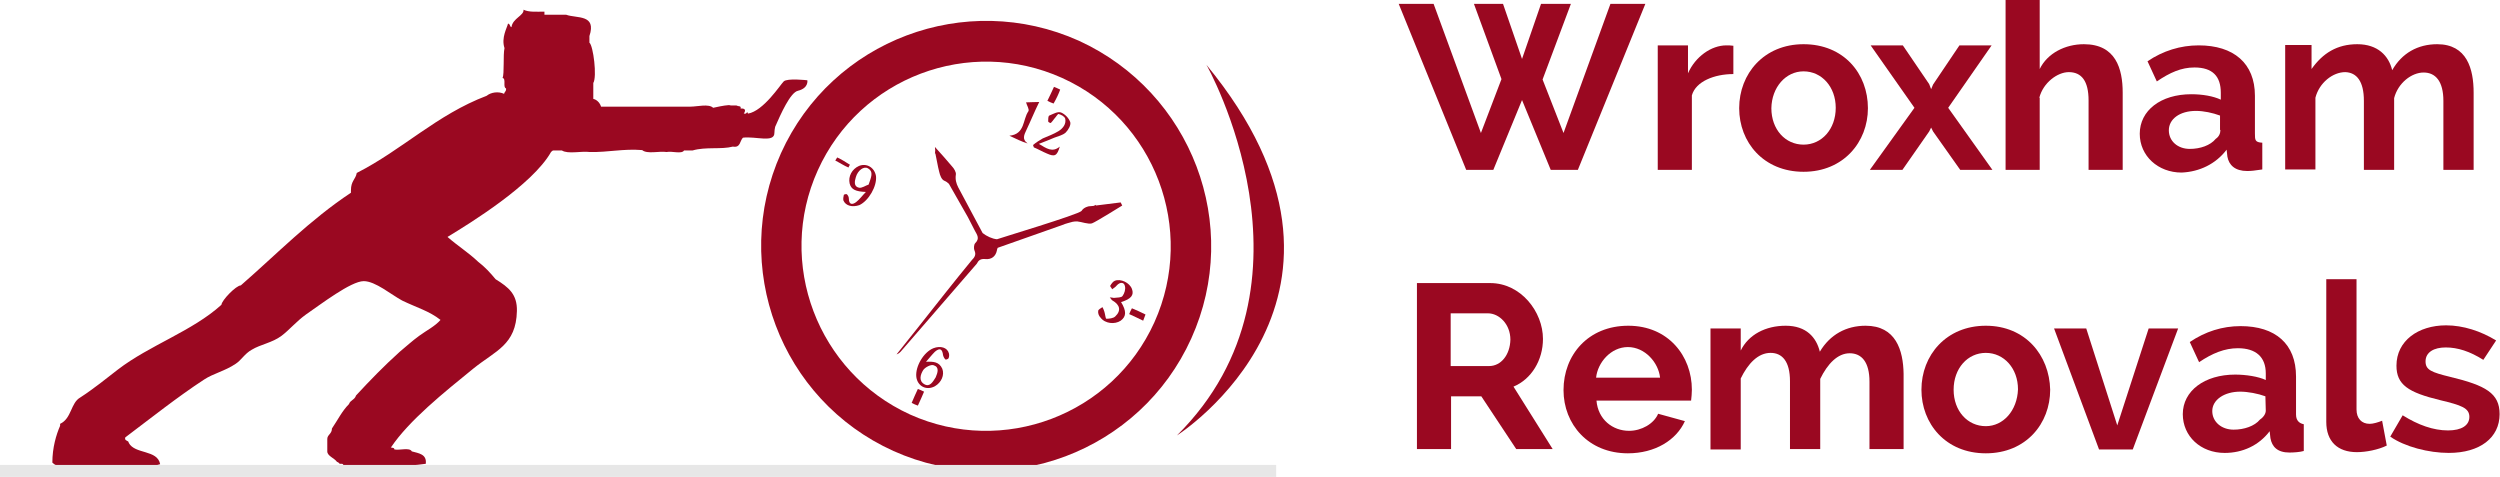 <?xml version="1.0" encoding="utf-8"?>
<!-- Generator: Adobe Illustrator 19.1.0, SVG Export Plug-In . SVG Version: 6.00 Build 0)  -->
<svg version="1.1" id="Layer_1" xmlns="http://www.w3.org/2000/svg" xmlns:xlink="http://www.w3.org/1999/xlink" x="0px" y="0px"
	 width="644.7px" height="123px" viewBox="292 -29 644.7 123" style="enable-background:new 292 -29 644.7 123;"
	 xml:space="preserve">
<style type="text/css">
	.st0{fill:#9A0821;}
	.st1{fill:#E7E7E7;}
</style>
<g>
	<path class="st0" d="M491.7,5.3L491.7,5.3c0-0.6,0.1-1.1,0.2-1.6c1.4-3.2,3.9-8.9,5.9-9.3c2.8-0.7,2.4-2.7,2.4-2.7S495-8.9,494.1-8
		c-0.9,0.9-5.2,7.6-9.2,8.3c-0.1-0.1-0.1-0.3-0.2-0.4c-0.1,0.1-0.3,0.4-0.4,0.4h-0.5c0.7-1,0.2-1.4-0.8-1.3v-0.4
		c0-0.1-0.4-0.2-0.6-0.3c0.3,0.3-0.4-0.1-0.2,0c-0.1,0-0.2-0.1-0.3-0.1h-0.5c-0.2,0-0.4,0-0.6,0c-0.3,0-0.5,0-0.8-0.1
		c-1.5,0.1-3.1,0.5-4.1,0.7c-1.1-1.1-4.1-0.3-5.8-0.3h-23.1c-0.3-1-1.1-1.8-2-2v-4.1c1-1.6,0-9.6-1-10.4v-1.7c1.9-5.7-3.3-4.5-6-5.5
		h-5.6V-26c-1.9,0-4,0.2-5.4-0.5c0.2,1.5-2.8,2.2-3.1,4.5c-0.5-0.1-0.3-0.9-0.9-0.9c-0.2,1-1.8,3.6-0.9,6.3c-0.4,1.8,0,6.6-0.5,7.7
		c1,0.2,0,2.4,0.9,2.7c0.1,0.8-0.4,0.8-0.5,1.4c-1.5-0.7-3.4-0.4-4.5,0.5c-12.9,4.9-21.7,13.9-33.5,19.9c-0.3,1.7-1.5,2-1.5,4.5v0.6
		c-10.7,7.1-19.1,15.8-28.4,23.9c-1.2,0-4.9,3.8-5,5c-7.5,6.8-18.5,10.4-26.7,16.7c-2.7,2.1-6.3,5-9.7,7.2c-2.5,1.4-2.2,5.4-5.2,6.8
		v0.5c-1,2.3-2,5.6-2,9.5c2.5,2.5,8.8,1,13.7,0.9c5.3-0.1,10.9,0.6,14.1-0.5c-0.7-3.8-6.5-2.5-8.1-5.5c0-0.7-1.2-0.4-0.9-1.4
		c6.5-4.9,13.7-10.6,20.3-14.9c2.4-1.6,5.4-2.2,8.2-4.1c1.4-0.9,2.3-2.6,4.1-3.6c2.3-1.4,5.3-1.8,7.7-3.6c2-1.5,3.8-3.7,6.3-5.5
		c3.8-2.6,11.6-8.6,14.9-8.6c3,0,7.1,3.5,9.9,5c3.7,1.8,7,2.7,9.9,5c-1.5,1.7-3.6,2.7-5.5,4.1c-1.8,1.3-3.3,2.7-5,4.1
		c-4,3.6-7.7,7.4-11.3,11.3c-0.3,1.1-1.5,1.2-1.8,2.2c-1.8,1.8-2.9,4.1-4.4,6.3c0,1.4-1.2,1.6-1.2,2.7v3.2c0,1.2,1.8,1.7,2.5,2.7
		c0.4,0.1,0.7,0.5,0.7,0.5h0.5c0.4,0,0.4,0.2,0.5,0.5c6,0.4,16.3,0.3,21.2-0.5c0.3-2.5-1.8-2.7-3.6-3.2c-0.6-1.1-3.1-0.2-4.5-0.5
		c0-0.5-0.6-0.4-0.9-0.5c4.7-7,13.7-14.2,21.2-20.3c5.8-4.7,11.1-6.1,11.3-14.9c0.1-4.3-2.1-6.1-5.5-8.2c-1.4-1.7-2.8-3.2-4.5-4.5
		c-2.4-2.3-5.4-4.2-7.9-6.4c5.6-3.4,21.9-13.4,26.7-21.9c0.2-0.2,0.4-0.4,0.6-0.4h2.2c1.6,1,5,0.1,7.2,0.4c4.8,0.1,8.6-0.9,13.5-0.5
		c1.3,1.1,4.4,0.2,6.3,0.5c1.4-0.3,3.9,0.6,4.5-0.4h2.2c3.4-1,7.4-0.2,10.4-1c2,0.4,1.8-1.6,2.6-2.3C486.9,6.1,491.7,7.9,491.7,5.3z
		 M436.3-1.3c6.3,0.1,12.9,0.5,19.6,0.9C449.2-0.8,442.6-1.2,436.3-1.3z"/>
	<path class="st0" d="M546,37.8c1.7,0.2,2.8-0.7,3.1-2.3c0-0.2,0.1-0.4,0.2-0.6l17-6c0.1,0,0.1,0,0.2-0.1c0.3-0.1,1.3-0.4,2.1-0.6
		c0.4-0.1,0.8-0.1,1.2-0.1c1.1,0.1,2.9,0.8,3.8,0.5c0.9-0.3,7.8-4.6,7.8-4.6l-0.4-0.8l-6.4,0.8c0-0.1,0-0.1,0.1-0.2
		c-0.2,0.1-0.5,0.2-0.7,0.3l-1.2,0.1c0,0-1.3,0.2-1.9,1.2c-0.7,0.9-21.7,7.2-21.8,7.3c-1.2-0.1-2.7-0.8-3.7-1.6l0,0l-6.3-11.8
		c-0.5-1-0.8-2-0.6-3.3c0.1-0.6-0.5-1.6-1-2.1c-1.4-1.7-2.8-3.2-4.4-5c0.1,0.6,0.1,1.2,0,1.8c0-0.1,0.1-0.1,0.1-0.2
		c0.4,1.8,0.6,3.3,1,4.8c0.2,0.9,0.6,2,1.3,2.3c0.5,0.2,0.9,0.5,1.2,0.8l4.9,8.6c0.6,1.2,1.2,2.3,1.8,3.5c0.6,1.1,1.3,2,0.1,3.2
		c-0.4,0.4-0.4,1.5-0.2,1.9c0.5,1.1,0,1.8-0.7,2.5c-4.7,5.7-9.3,11.6-13.9,17.4c-1.8,2.3-3.7,4.6-5.5,6.9c0.6-0.2,1-0.6,1.4-1.1
		c6.4-7.4,12.9-14.9,19.3-22.3C544.3,38.2,544.8,37.7,546,37.8z"/>
	<path class="st0" d="M513.5,13.8c-1.8,0.8-2.8,2.7-2.4,4.5c0.4,1.6,1.6,2.1,4.2,2.2c-0.9,0.9-1.6,1.9-2.5,2.6
		c-0.9,0.7-1.9,0.8-1.9-0.9c0-0.4-0.2-0.8-0.5-1.1c-0.1-0.1-0.8,0-0.8,0.2c-0.1,0.4-0.2,1-0.1,1.4c0.6,1.4,2.3,1.8,4.1,1.2
		c2.4-1.1,4.6-4.9,4.3-7.5C517.5,14.1,515.4,13,513.5,13.8z M516,18.6c-0.7,0.2-1.8,1-2.5,0.8c-1.4-0.3-1.1-1.7-0.8-2.7
		c0.5-1.8,2.1-2.9,3.1-2.3C517.4,15.3,516.6,16.8,516,18.6z"/>
	<path class="st0" d="M532.7,60.8c-2.5,1-4.7,4.7-4.4,7.4c0.3,2.4,2.6,3.6,4.8,2.4c1.7-1,2.5-2.9,1.9-4.5c-0.8-1.8-2.3-1.9-4.2-1.8
		c0.8-0.9,1.5-1.8,2.3-2.6c1.3-1.1,1.9-0.7,2.1,0.9c0.1,0.4,0.3,0.8,0.6,1.1c0.1,0.1,0.7-0.1,0.8-0.3c0.2-0.4,0.2-0.9,0.1-1.3
		C536.3,60.6,534.5,60.1,532.7,60.8z M532.8,65.2c1.5,0.5,1,1.9,0.5,3.1c-0.7,1.1-1.5,2.6-2.9,1.8c-1.6-0.9-1-2.6-0.3-3.7
		C530.6,65.7,532.1,64.9,532.8,65.2z"/>
	<path class="st0" d="M579.5,43.4c-0.5,0.2-0.9,0.8-1.2,1.3c-0.1,0.1,0.4,0.6,0.5,0.9c0.4-0.3,0.9-0.6,1.2-1
		c0.8-0.9,1.9-0.9,2.1,0.2c0.2,0.8-0.1,1.8-0.6,2.5c-0.3,0.5-1.4,0.4-2,0.5c-0.3,0.1-0.6-0.1-1.3-0.1c0.4,0.5,0.5,0.7,0.7,0.8
		c1.9,1.1,2.3,2.6,0.7,4.1c-0.5,0.5-1.6,0.6-2.3,0.6c-0.2,0-0.3-1.2-0.5-1.8c-0.1-0.4-0.3-0.8-0.5-1.2c-0.4,0.3-1.1,0.6-1.1,1
		c-0.1,0.6,0.2,1.3,0.6,1.7c1.2,1.6,3.7,1.8,5.2,0.8c1.5-1.1,1.5-2.5,0.1-4.8c2.6-0.8,3.4-1.8,2.8-3.4S581,42.8,579.5,43.4z"/>
	<path class="st0" d="M565,4.8c-1.3,0.8-2.7,1.3-4.1,1.9c-0.9,0.5-1.8,1.1-2.5,1.7c0.1,0.2,0.1,0.4,0.2,0.6c1.2,0.5,2.2,1.1,3.4,1.6
		c2,0.9,2.6,0.6,3.3-1.8c-1.9,1.6-3.4,0.5-5.4-0.7c1.6-0.6,2.8-1.1,4-1.6c1-0.4,2.1-0.6,2.9-1.3c0.7-0.7,1.4-1.9,1.2-2.7
		c-0.4-1.1-1.4-2.1-2.4-2.5c-0.9-0.3-2,0.4-3,0.8c-0.3,0.1-0.3,1-0.3,1.5c0,0.2,0.6,0.5,0.7,0.4c0.3-0.3,0.6-0.7,0.9-1.1
		c0.4-0.4,0.9-1.3,1.1-1.2c0.7,0.2,1.5,0.6,1.7,1.2C567,3,566.1,4.1,565,4.8z"/>
	<path class="st0" d="M556.7,4.5c1.1-2.3,2.1-4.8,3.3-7.2c-1.5,0-2.6,0.1-3.4,0.1c0.2,0.8,0.9,1.8,0.6,2.3c-1.5,2.1-0.8,5.9-4.9,6.3
		c1.7,0.8,3.1,1.5,4.7,2C555.5,6.9,556.1,5.8,556.7,4.5z"/>
	<path class="st0" d="M565.4-5.9c-0.6-0.3-1.1-0.5-1.6-0.7c-0.6,1.3-1.1,2.4-1.7,3.6c0.6,0.3,1,0.5,1.6,0.7
		C564.5-3.7,565-4.8,565.4-5.9z"/>
	<path class="st0" d="M527.1,74.9c0.6,0.3,1,0.5,1.6,0.7c0.6-1.3,1.1-2.4,1.6-3.6c-0.6-0.3-1.1-0.5-1.6-0.7
		C528.1,72.6,527.6,73.7,527.1,74.9z"/>
	<path class="st0" d="M583.2,52c1.3,0.6,2.4,1.1,3.6,1.7c0.2-0.6,0.4-1.1,0.6-1.6c-1.2-0.6-2.3-1.1-3.5-1.6
		C583.6,51,583.4,51.5,583.2,52z"/>
	<path class="st0" d="M511.2,13.5c-1.1-0.7-2.2-1.4-3.3-1.9c-0.2,0.3-0.3,0.5-0.5,0.8c1.2,0.6,2.2,1.3,3.4,1.8
		C510.9,14,511,13.7,511.2,13.5z"/>
	<path class="st0" d="M570.2-18.5c-29.2-13.1-63.6-0.2-76.8,29c-13.1,29.2-0.2,63.6,29,76.8c29.2,13.1,63.6,0.2,76.8-29
		C612.4,29.1,599.3-5.2,570.2-18.5z M502.9,14.9c10.8-23.9,39-34.6,63-23.8c23.9,10.8,34.6,39,23.8,63c-10.8,23.9-39,34.6-63,23.8
		C502.8,67,492.1,38.8,502.9,14.9z"/>
	<polygon class="st0" points="677.1,14.8 684.5,-3.2 691.9,14.8 698.9,14.8 716.3,-28 707.3,-28 695.2,5.3 689.8,-8.5 697.1,-28 
		689.4,-28 684.5,-13.8 679.6,-28 672.1,-28 679.2,-8.6 673.9,5.3 661.7,-28 652.7,-28 670.1,14.8 	"/>
	<path class="st0" d="M739-17.2c-1-0.1-0.9-0.1-1.8-0.1c-3.9,0-8,2.9-9.9,7.2v-7.2h-7.8v32.1h8.8V-4.4c1-3.6,5.8-5.5,10.7-5.5V-17.2
		z"/>
	<path class="st0" d="M757.1,15.3c10.3,0,16.6-7.7,16.6-16.4c0-8.9-6.2-16.5-16.6-16.5c-10.2,0-16.6,7.6-16.6,16.5
		C740.5,7.7,746.8,15.3,757.1,15.3z M757.1-10.6c4.7,0,8.3,4,8.3,9.4c0,5.5-3.6,9.5-8.3,9.5s-8.3-3.9-8.3-9.4
		C748.9-6.5,752.5-10.6,757.1-10.6z"/>
	<polygon class="st0" points="790,3.9 790.5,4.9 797.5,14.8 805.8,14.8 794.4,-1.2 805.6,-17.3 797.3,-17.3 790.5,-7.2 790,-6 
		789.5,-7.3 782.7,-17.3 774.4,-17.3 785.7,-1.2 774.2,14.8 782.6,14.8 789.5,4.9 	"/>
	<path class="st0" d="M817.9-3.8c1-3.9,4.7-6.6,7.6-6.6c3.3,0,5.1,2.3,5.1,7.3v17.9h8.8V-5.1c0-6.2-1.8-12.5-10-12.5
		c-4.8,0-9.4,2.3-11.4,6.4V-29h-8.8v43.8h8.8V-3.8z"/>
	<path class="st0" d="M866.2,9.6l0.2,1.8c0.4,2.2,2,3.7,5.1,3.7c1,0,1.9-0.1,3.9-0.4V7.8c-1.9-0.1-1.9-0.7-1.9-2.4v-9.7
		c0-8.4-5.5-13-14.5-13c-4.7,0-9.2,1.4-13.2,4.1l2.4,5.2c3.4-2.3,6.3-3.6,9.7-3.6c4.7,0,6.8,2.3,6.8,6.5v1.8
		c-1.9-0.9-4.7-1.4-7.6-1.4c-7.9,0-13.3,4.2-13.3,10.2c0,5.7,4.7,10,10.8,10C859.2,15.3,863.4,13.3,866.2,9.6z M864.6,4.5
		c0,0.8-0.3,1.7-1.2,2.3c-1.4,1.7-4,2.6-6.7,2.6c-3.1,0-5.4-2-5.4-4.8c0-2.9,2.8-5,7-5c2,0,4.3,0.5,6.2,1.2V4.5z"/>
	<path class="st0" d="M901.6-3v17.8h7.8V-3.7c1-3.9,4.5-6.6,7.6-6.6s5.1,2.3,5.1,7.3v17.8h7.8V-5.1c0-6.1-1.7-12.5-9.4-12.5
		c-5,0-9.1,2.3-11.6,6.7c-0.9-3.7-3.7-6.7-9-6.7c-5.2,0-8.9,2.3-11.8,6.4v-6.2h-6.8v32.1h7.8V-3.8c1-3.9,4.5-6.6,7.7-6.6
		C899.7-10.3,901.6-8.1,901.6-3z"/>
	<path class="st0" d="M689.9,58.4c0-7-5.7-14.4-13.6-14.4h-18.9v42.8h8.8V73.2h7.8l9,13.6h9.4l-10.1-16.1
		C686.9,68.8,689.9,63.9,689.9,58.4z M676,65.4h-9.9V51.8h9.6c2.9,0,5.8,2.8,5.8,6.8C681.4,62.5,679.1,65.4,676,65.4z"/>
	<path class="st0" d="M711.9,55c-10.3,0-16.7,7.5-16.7,16.6c0,8.8,6.4,16.3,16.6,16.3c7,0,12.5-3.4,14.7-8.3l-6.9-1.9
		c-1.1,2.6-4.3,4.4-7.5,4.4c-4.2,0-8-2.9-8.4-7.8h24.4c0.1-1,0.2-1.8,0.2-2.8C728.3,62.8,722.2,55,711.9,55z M703.6,68.4
		c0.4-3.9,3.8-7.9,8.2-7.9s7.9,4,8.3,7.9H703.6z"/>
	<path class="st0" d="M773.1,55c-5,0-9.2,2.3-11.8,6.7c-0.9-3.7-3.5-6.7-8.8-6.7c-5.2,0-9.6,2.3-11.6,6.4v-5.7h-7.8v31.2h7.8V68.6
		c1.9-3.9,4.5-6.6,7.7-6.6c3,0,5,2.2,5,7.3v17.5h7.8V68.7c1.9-3.9,4.5-6.6,7.6-6.6s5.1,2.3,5.1,7.3v17.4h8.8V67.4
		C782.8,61.3,780.9,55,773.1,55z"/>
	<path class="st0" d="M804.1,55c-10.2,0-16.6,7.6-16.6,16.5c0,8.7,6.2,16.4,16.6,16.4s16.6-7.7,16.6-16.4
		C820.5,62.6,814.3,55,804.1,55z M804.1,80.9c-4.7,0-8.3-3.9-8.3-9.4c0-5.5,3.6-9.5,8.3-9.5s8.3,4,8.3,9.4
		C812.2,76.9,808.6,80.9,804.1,80.9z"/>
	<polygon class="st0" points="838,80.7 830,55.7 821.7,55.7 833.3,86.9 842,86.9 853.7,55.7 846.1,55.7 	"/>
	<path class="st0" d="M884.1,77.9v-9.8c0-8.4-5.3-13-14.3-13c-4.7,0-9.1,1.4-13.1,4.1l2.4,5.2c3.4-2.3,6.6-3.6,10-3.6
		c4.7,0,7.2,2.3,7.2,6.5V69c-1.9-0.9-5.1-1.4-7.9-1.4c-7.9,0-13.5,4.2-13.5,10.2c0,5.7,4.6,10,10.8,10c4.6,0,8.8-1.9,11.6-5.6
		l0.2,1.8c0.4,2.2,1.8,3.7,4.9,3.7c1,0,2.7-0.1,3.7-0.4v-6.9C885.1,80.2,884.1,79.6,884.1,77.9z M876.3,76.9c0,0.8-0.6,1.7-1.5,2.3
		c-1.4,1.7-4.1,2.6-6.8,2.6c-3.1,0-5.5-2-5.5-4.8c0-2.9,3.1-5,7.2-5c2,0,4.6,0.5,6.5,1.2L876.3,76.9L876.3,76.9z"/>
	<path class="st0" d="M903.1,80.3c-2.1,0-3.4-1.4-3.4-3.7V43h-7.8v36.8c0,5,2.9,7.8,7.9,7.8c2.3,0,5.5-0.6,7.7-1.7l-1.2-6.4
		C905.3,79.9,904,80.3,903.1,80.3z"/>
	<path class="st0" d="M923.9,68.2c-4.9-1.2-6.4-1.8-6.4-4c0-2.4,2.2-3.6,5.2-3.6c3.1,0,6.2,1,9.7,3.2l3.3-5
		c-3.9-2.4-8.5-3.9-12.9-3.9c-7.2,0-12.8,4-12.8,10.4c0,4.9,3,6.9,11.3,8.9c5.4,1.3,7.5,2,7.5,4.3c0,2.2-2,3.5-5.5,3.5
		c-3.8,0-7.7-1.4-11.7-3.9l-3.2,5.5c3.7,2.6,9.9,4.2,15.1,4.2c8,0,13.1-3.9,13.1-10C936.6,72.4,933,70.4,923.9,68.2z"/>
	<path class="st0" d="M595.5,83.3c0,0,56.7-36,7.6-95.6C603.1-12.4,635,44.1,595.5,83.3z"/>
</g>
<rect x="292" y="90.9" class="st1" width="329.1" height="3.1"/>
</svg>
